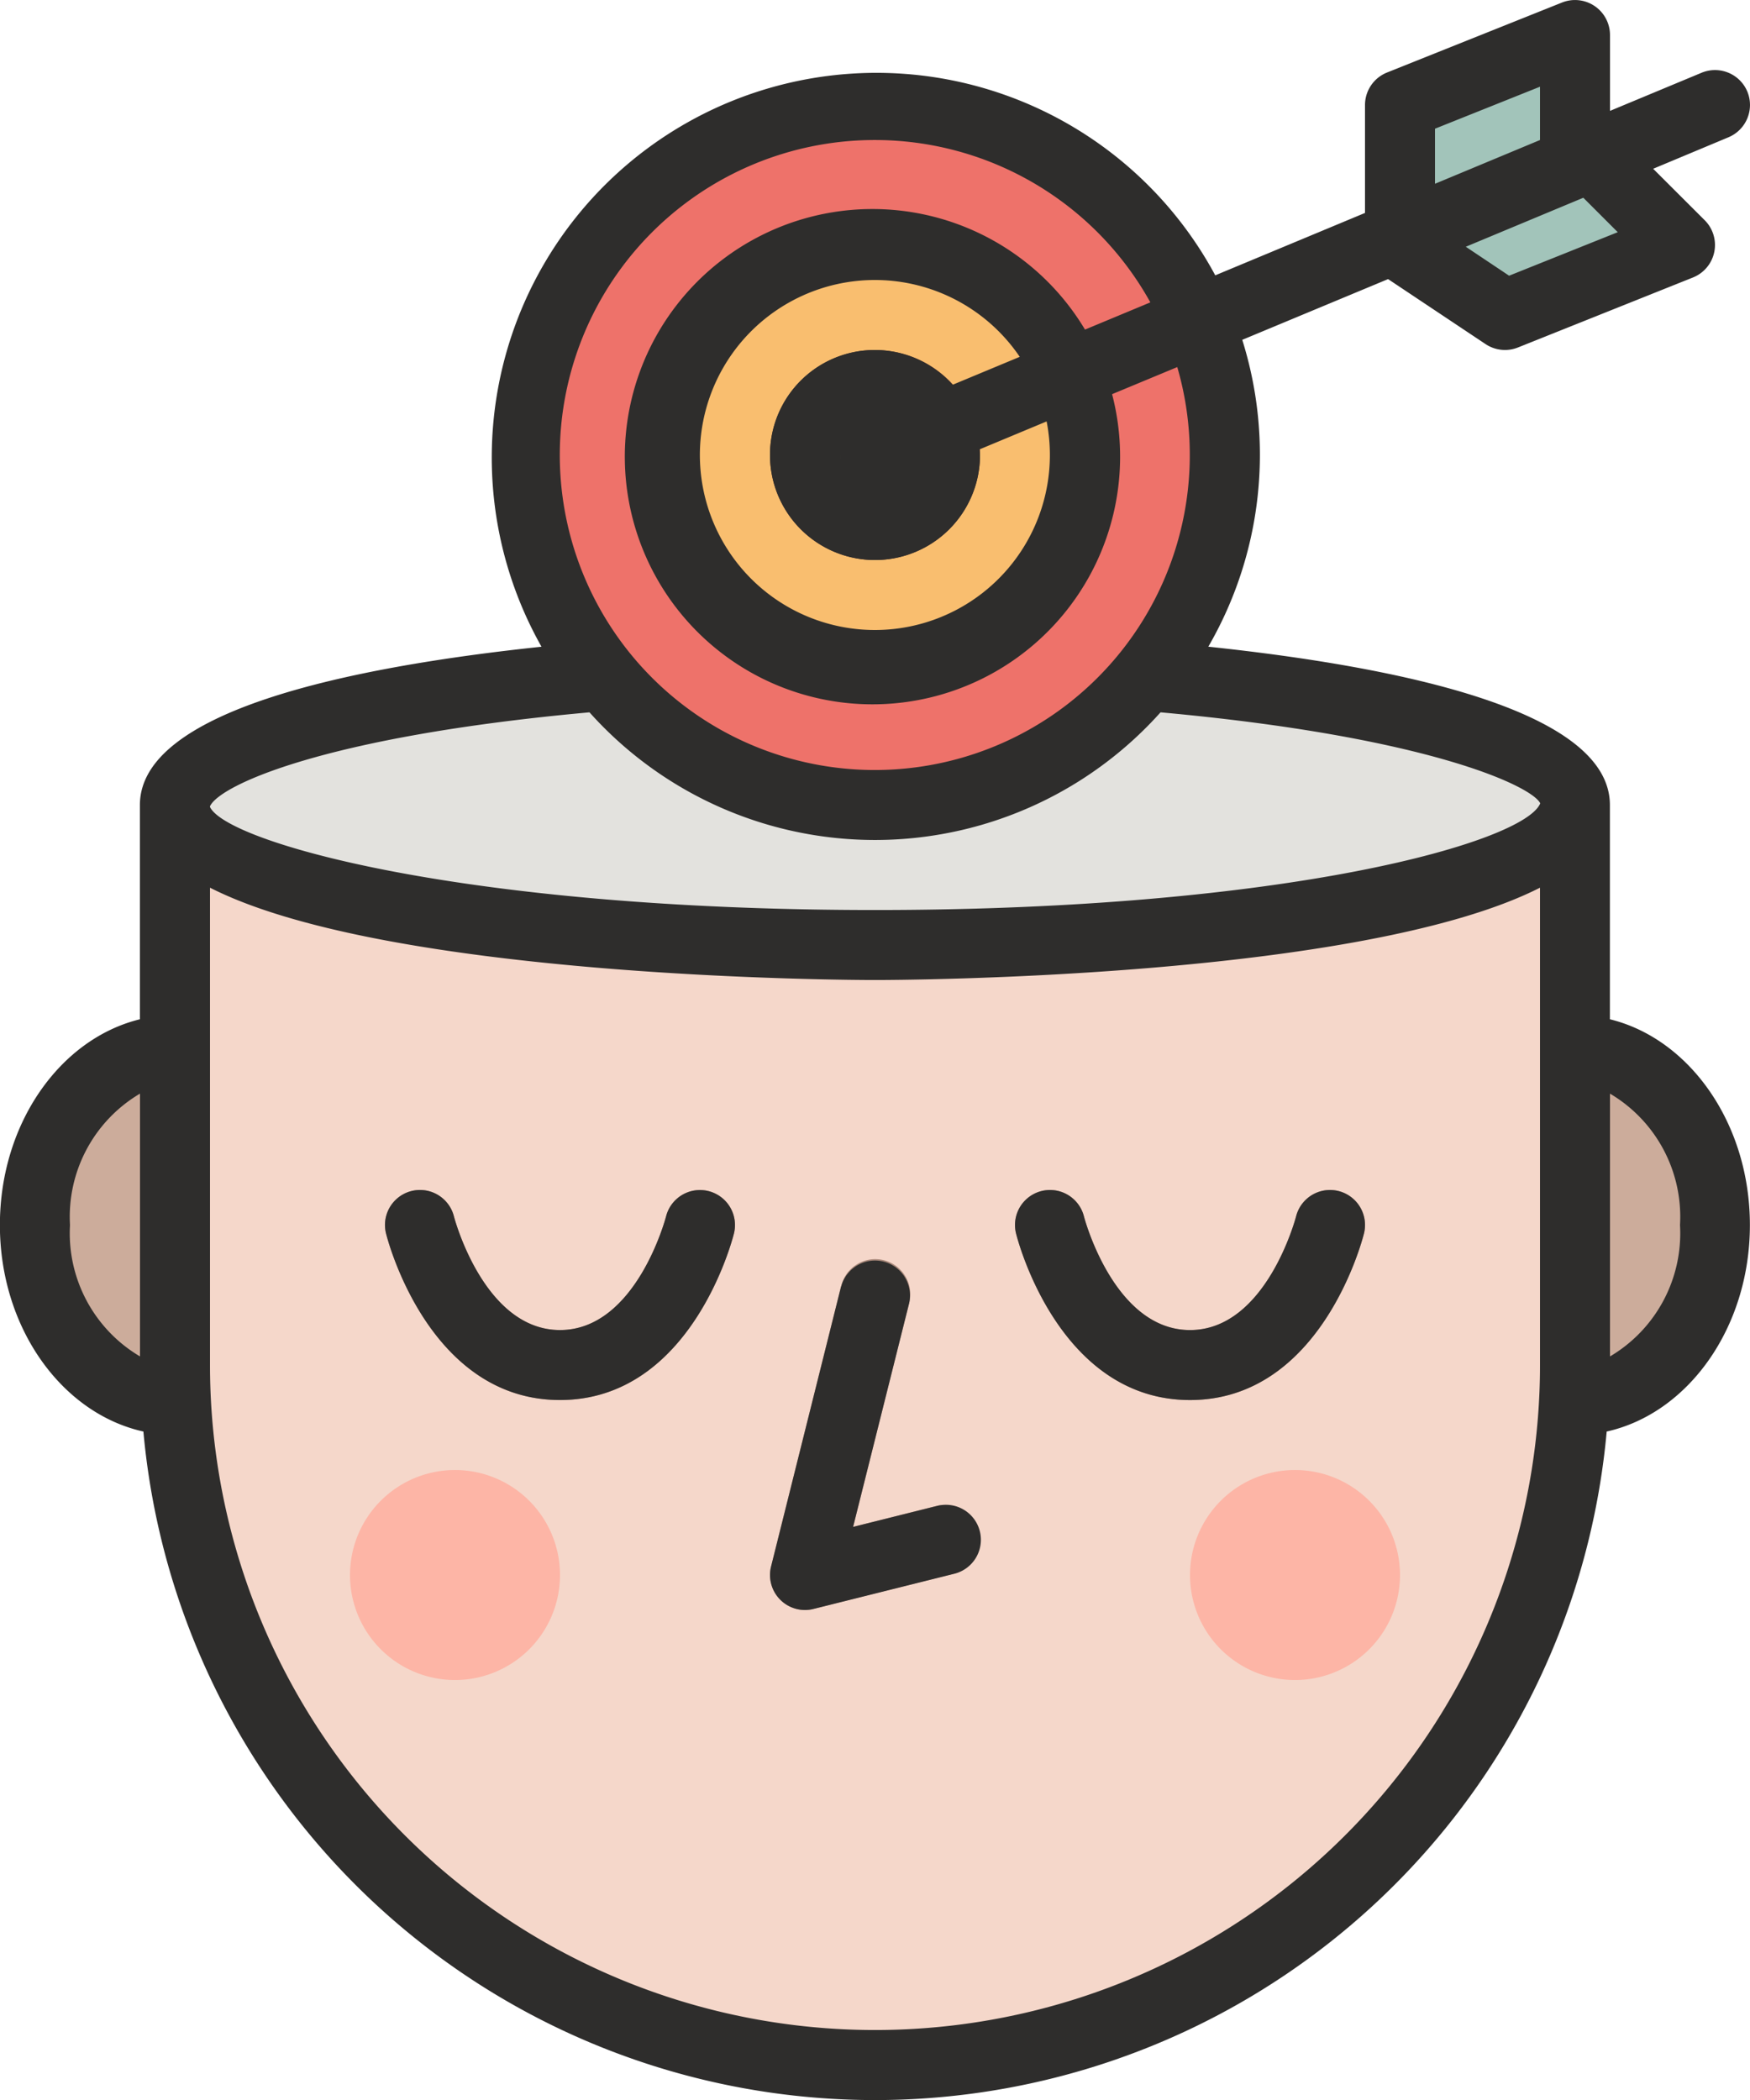 <svg xmlns="http://www.w3.org/2000/svg" width="84" height="100.804" viewBox="0 0 84 100.804">
  <g id="_022-target" data-name="022-target" transform="translate(-0.008 0.001)">
    <path id="Caminho_73610" data-name="Caminho 73610" d="M344.008,256.8h3.36c3.711,0,6.72-3.762,6.72-8.4s-3.009-8.4-6.72-8.4h-3.36Zm0,0" transform="translate(-271.76 -189.604)" fill="#ccac9b"/>
    <path id="Caminho_73611" data-name="Caminho 73611" d="M18.088,256.8h-3.36c-3.711,0-6.72-3.762-6.72-8.4s3.009-8.4,6.72-8.4h3.36Zm0,0" transform="translate(-6.32 -189.604)" fill="#ccac9b"/>
    <path id="Caminho_73612" data-name="Caminho 73612" d="M40.008,184h67.2v26.88a33.6,33.6,0,0,1-67.2,0Zm0,0" transform="translate(-31.6 -145.364)" fill="#f5d7ca"/>
    <path id="Caminho_73613" data-name="Caminho 73613" d="M107.208,158.724c0-3.712-15.043-6.72-33.6-6.72s-33.6,3.008-33.6,6.72,15.044,6.72,33.6,6.72S107.208,162.435,107.208,158.724Zm0,0" transform="translate(-31.6 -120.084)" fill="#e3e2de"/>
    <g id="Grupo_20312" data-name="Grupo 20312" transform="translate(18.488 57.117)">
      <path id="Caminho_73614" data-name="Caminho 73614" d="M177.691,304.66a1.681,1.681,0,0,1-1.629-2.087l3.36-13.44a1.68,1.68,0,1,1,3.259.813L180,300.672l4-1.008a1.68,1.68,0,0,1,.816,3.259l-6.72,1.68A1.716,1.716,0,0,1,177.691,304.66Zm0,0" transform="translate(-157.53 -284.497)" fill="#a8887a"/>
      <path id="Caminho_73615" data-name="Caminho 73615" d="M96.407,282.072c-6.279,0-8.267-7.666-8.349-7.994a1.68,1.68,0,0,1,3.259-.818c.013.054,1.435,5.452,5.09,5.452s5.077-5.4,5.091-5.452a1.68,1.68,0,0,1,3.259.818C104.675,274.406,102.687,282.072,96.407,282.072Zm0,0" transform="translate(-88.007 -271.988)" fill="#a8887a"/>
      <path id="Caminho_73616" data-name="Caminho 73616" d="M240.407,282.072c-6.279,0-8.267-7.666-8.349-7.994a1.68,1.68,0,0,1,3.259-.818c.013.054,1.435,5.452,5.09,5.452s5.077-5.4,5.091-5.452a1.68,1.68,0,0,1,3.259.818C248.675,274.406,246.687,282.072,240.407,282.072Zm0,0" transform="translate(-201.767 -271.988)" fill="#a8887a"/>
    </g>
    <path id="Caminho_73617" data-name="Caminho 73617" d="M90.088,341.044a5.04,5.04,0,1,1-5.04-5.04A5.04,5.04,0,0,1,90.088,341.044Zm0,0" transform="translate(-63.2 -265.444)" fill="#fdb5a6"/>
    <path id="Caminho_73618" data-name="Caminho 73618" d="M282.088,341.044a5.04,5.04,0,1,1-5.04-5.04A5.04,5.04,0,0,1,282.088,341.044Zm0,0" transform="translate(-214.88 -265.444)" fill="#fdb5a6"/>
    <path id="Caminho_73619" data-name="Caminho 73619" d="M153.608,40.8a16.8,16.8,0,1,1-16.8-16.8A16.8,16.8,0,0,1,153.608,40.8Zm0,0" transform="translate(-94.8 -18.964)" fill="#ee726a"/>
    <path id="Caminho_73620" data-name="Caminho 73620" d="M172.168,66.084A10.08,10.08,0,1,1,162.088,56,10.08,10.08,0,0,1,172.168,66.084Zm0,0" transform="translate(-120.08 -44.244)" fill="#f9be6f"/>
    <path id="Caminho_73621" data-name="Caminho 73621" d="M181.048,90.084a5.04,5.04,0,1,1,5.04-5.04A5.04,5.04,0,0,1,181.048,90.084Zm0-6.72a1.68,1.68,0,1,0,1.68,1.68A1.68,1.68,0,0,0,181.048,83.364Zm0,0" transform="translate(-139.04 -63.204)" fill="#4a2a26"/>
    <path id="Caminho_73622" data-name="Caminho 73622" d="M328.408,13.044V8l-8.4,3.36v6.72l5.04,3.36,8.4-3.36Zm0,0" transform="translate(-252.8 -6.324)" fill="#a2c4ba"/>
    <path id="Caminho_73623" data-name="Caminho 73623" d="M179.42,289.316l-3.36,13.44a1.68,1.68,0,0,0,2.036,2.038l6.72-1.68a1.68,1.68,0,1,0-.813-3.259l-4.006,1,2.688-10.722a1.68,1.68,0,0,0-3.259-.816Zm0,0" transform="translate(-139.041 -227.565)" fill="#2e2d2c"/>
    <path id="Caminho_73624" data-name="Caminho 73624" d="M103.538,272.047a1.679,1.679,0,0,0-2.041,1.215c-.014.056-1.435,5.452-5.091,5.452s-5.077-5.4-5.09-5.452a1.68,1.68,0,1,0-3.259.819c.08.326,2.07,7.992,8.349,7.992s8.27-7.666,8.35-7.992A1.68,1.68,0,0,0,103.538,272.047Zm0,0" transform="translate(-69.519 -214.873)" fill="#2e2d2c"/>
    <path id="Caminho_73625" data-name="Caminho 73625" d="M240.407,282.074c6.28,0,8.27-7.666,8.35-7.992a1.68,1.68,0,1,0-3.259-.819c-.014.056-1.435,5.452-5.091,5.452s-5.077-5.4-5.09-5.452a1.68,1.68,0,1,0-3.259.819C232.138,274.408,234.127,282.074,240.407,282.074Zm0,0" transform="translate(-183.279 -214.873)" fill="#2e2d2c"/>
    <path id="Caminho_73626" data-name="Caminho 73626" d="M83.879,4.393a1.681,1.681,0,0,0-2.2-.9L77.288,5.321V1.68a1.68,1.68,0,0,0-2.3-1.561l-8.4,3.36A1.681,1.681,0,0,0,65.528,5.04V10.22l-7.188,2.995A18.465,18.465,0,1,0,26,31.042c-9.3.983-19.277,3.084-19.277,7.6V48.924c-3.828.937-6.72,5-6.72,9.877,0,4.936,2.974,9.045,6.888,9.912a35.262,35.262,0,0,0,70.238,0c3.9-.867,6.874-4.976,6.874-9.912,0-4.872-2.891-8.94-6.72-9.877V38.64c0-4.514-9.976-6.616-19.276-7.6a18.38,18.38,0,0,0,1.629-14.729l7-2.915,4.679,3.12a1.681,1.681,0,0,0,1.555.162l8.4-3.36a1.679,1.679,0,0,0,.564-2.748L79.36,8.1l3.615-1.512A1.681,1.681,0,0,0,83.879,4.393ZM6.728,65.107A6.865,6.865,0,0,1,3.368,58.8a6.863,6.863,0,0,1,3.36-6.307Zm70.56-12.613a6.861,6.861,0,0,1,3.36,6.307,6.863,6.863,0,0,1-3.36,6.307ZM42.008,6.72a15.119,15.119,0,0,1,13.217,7.793l-3.137,1.306a11.887,11.887,0,1,0,1.3,3.1l3.129-1.3A15.12,15.12,0,1,1,42.008,6.72Zm-5.04,15.12a5.04,5.04,0,1,0,10.08,0c0-.093-.021-.178-.026-.269l3.224-1.344a8.4,8.4,0,1,1-1.29-3.1L45.73,18.47a5.022,5.022,0,0,0-8.762,3.371Zm3.426.321a1.579,1.579,0,0,1-.066-.321A1.725,1.725,0,0,0,40.393,22.161ZM73.928,65.52a31.92,31.92,0,0,1-63.84,0V42.608c8.584,4.367,30.759,4.432,31.92,4.432s23.337-.066,31.92-4.432Zm.012-26.961C73.2,40.4,61.895,43.68,42.008,43.68c-19.824,0-31.123-3.265-31.92-4.945V38.7c.445-.992,5.449-3.352,18.215-4.509a18.392,18.392,0,0,0,27.411,0C68.552,35.357,73.543,37.736,73.94,38.559ZM68.888,6.177l5.04-2.016V6.72l-5.04,2.1Zm3.557,7.056-2.079-1.39,5.641-2.352,1.653,1.653Zm0,0" transform="translate(0 0)" fill="#2e2d2c"/>
  </g>
</svg>

